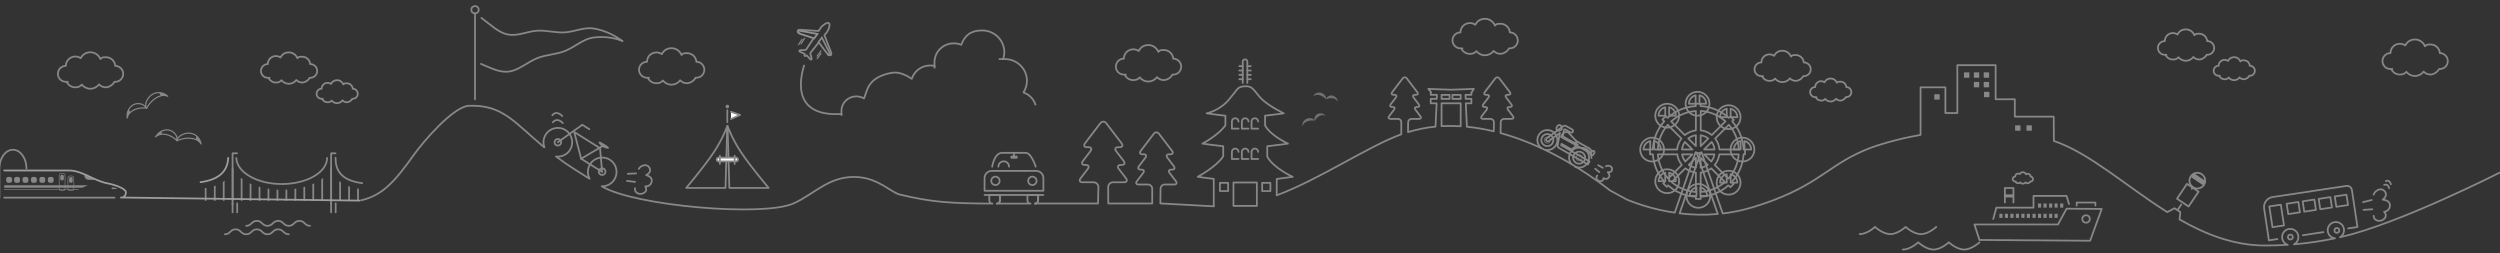 <?xml version="1.0" encoding="UTF-8"?>
<svg xmlns="http://www.w3.org/2000/svg" width="4228.8" height="428.1" version="1.1" xmlns:xlink="http://www.w3.org/1999/xlink" viewBox="0 0 4228.8 428.1">
  <rect x="0" y="0" width="4228.8" height="428.1" fill="#333333" stroke="none"/>
  <!-- Generator: Adobe Illustrator 29.5.1, SVG Export Plug-In . SVG Version: 2.1.0 Build 141)  -->
  <defs>
    <style>
      .st0, .st1 {
        fill: #fff;
      }

      .st0, .st1, .st2, .st3, .st4, .st5, .st6 {
        stroke: #888;
      }

      .st0, .st1, .st7, .st3, .st8, .st9, .st10, .st6 {
        stroke-width: 3px;
      }

      .st0, .st1, .st3, .st4, .st9, .st5, .st10, .st6 {
        stroke-linejoin: round;
      }

      .st0, .st3, .st4, .st9, .st5, .st10 {
        stroke-linecap: round;
      }

      .st2, .st11, .st7, .st3, .st4, .st8, .st9, .st5, .st10, .st6 {
        fill: none;
      }

      .st2, .st7, .st8 {
        stroke-miterlimit: 10;
      }

      .st7 {
        stroke: #939393;
      }

      .st8 {
        stroke: #878787;
      }

      .st9 {
        stroke: #898989;
      }

      .st5 {
        stroke-width: 2px;
      }

      .st10 {
        stroke: #9e9e9f;
      }

      .st12 {
        fill: #888;
      }

      .st13 {
        clip-path: url(#clippath);
      }

      .st14 {
        fill: #717071;
      }
    </style>
    <clipPath id="clippath">
      <path class="st11" d="M560.3,276.8c0,24.4-37.4,44.2-83.6,44.2s-82.2-20-83.5-43.9c-1.1,19.9-11.8,36.2-46.8,41.1v21.3h263.9c0,.1,0-19.7,0-19.7-36.5-4.7-50-22.3-50-43.1Z"/>
    </clipPath>
  </defs>
  <g id="line">
    <path class="st12" d="M148.3,313.4l-9.3,4.2H7.6c-.3,0-.5-.2-.5-.5v-3.2c0-.3.2-.5.5-.5h140.7Z"/>
    <path class="st12" d="M134.2,319.8l-2.3,1.1H7c-.3,0-.5-.2-.5-.5h0c0-.3.2-.5.5-.5h127.1Z"/>
    <path class="st3" d="M3218.8,422.1c13,0,25.9-12.2,25.9-12.2,0,0,13,12.2,25.9,12.2s25.9-12.2,25.9-12.2c0,0,13,12.2,25.9,12.2s25.9-12.2,25.9-12.2"/>
    <path class="st3" d="M3145.7,396c13,0,25.9-12.2,25.9-12.2,0,0,13,12.2,25.9,12.2s25.9-12.2,25.9-12.2c0,0,13,12.2,25.9,12.2s25.9-12.2,25.9-12.2"/>
    <line class="st3" x1="401.2" y1="344" x2="401.2" y2="359.2"/>
    <polyline class="st3" points="393.4 345.9 393.4 259.3 400.9 259.3"/>
    <line class="st3" x1="393.4" y1="359.2" x2="393.4" y2="344"/>
    <line class="st3" x1="567.8" y1="344" x2="567.8" y2="359.2"/>
    <polyline class="st3" points="560.1 344 560.1 259.3 567.6 259.3"/>
    <line class="st3" x1="560.1" y1="359.2" x2="560.1" y2="344"/>
    <g class="st13">
      <line class="st3" x1="363.3" y1="278.3" x2="363.3" y2="341.9"/>
      <line class="st3" x1="347.8" y1="278.3" x2="347.8" y2="341.9"/>
      <line class="st3" x1="378.4" y1="278.3" x2="378.4" y2="341.9"/>
      <line class="st3" x1="393.6" y1="278.3" x2="393.6" y2="341.9"/>
      <line class="st3" x1="408.7" y1="278.3" x2="408.7" y2="341.9"/>
      <line class="st3" x1="423.8" y1="278.3" x2="423.8" y2="341.9"/>
      <line class="st3" x1="454.1" y1="278.3" x2="454.1" y2="341.9"/>
      <line class="st3" x1="439" y1="278.3" x2="439" y2="341.9"/>
      <line class="st3" x1="469.3" y1="278.3" x2="469.3" y2="341.9"/>
      <line class="st3" x1="484.4" y1="278.3" x2="484.4" y2="341.9"/>
      <line class="st3" x1="499.6" y1="278.3" x2="499.6" y2="341.9"/>
      <line class="st3" x1="529.9" y1="278.3" x2="529.9" y2="341.9"/>
      <line class="st3" x1="514.7" y1="278.3" x2="514.7" y2="341.9"/>
      <line class="st3" x1="545" y1="278.3" x2="545" y2="341.9"/>
      <line class="st3" x1="560.2" y1="278.3" x2="560.2" y2="341.9"/>
      <line class="st3" x1="575.3" y1="278.3" x2="575.3" y2="341.9"/>
      <line class="st3" x1="590.5" y1="278.3" x2="590.5" y2="341.9"/>
      <line class="st3" x1="605.6" y1="278.3" x2="605.6" y2="341.9"/>
    </g>
    <path class="st10" d="M346.9,308.2"/>
    <path class="st3" d="M553.3,267.1c0,24.4-34.4,44.2-76.8,44.2s-75.6-20-76.8-43.9"/>
    <path class="st10" d="M386,267.1c-1.1,19.9-11.8,36.2-46.8,41.1"/>
    <path class="st10" d="M606.8,312.8"/>
    <path class="st3" d="M612.6,309.8c-36.5-4.7-45-22.2-45-42.9"/>
    <path class="st12" d="M142.7,297.1v-.3c0-.8.1-1.6.4-2.4,6.8,3,13.5,6.7,20.6,9.8h-13.8c-3.9,0-7.2-3.2-7.2-7.2Z"/>
    <path class="st6" d="M920.8,249.4c-51.1-42.4-70.3-73-128.8-70.4-27.5,3.4-76.8,61.6-91.6,82.4-34.5,48.5-54.5,69.5-91,77.8"/>
    <g>
      <line class="st3" x1="1062" y1="294" x2="1076" y2="293.3"/>
      <line class="st3" x1="1060.5" y1="306" x2="1074.2" y2="307.7"/>
      <path class="st3" d="M1080.6,285.7c2.4-5.2,12.8-9.8,17.5-2.6,5.5,8.5-5.1,13-5.1,13,0,0,10.4,2.7,9.5,10-1.3,10.3-11,9.1-11,9.1,0,0,5.9,8.6-5.1,12.3-5.6,1.9-13.5-1.5-12.2-9.2"/>
    </g>
    <path class="st3" d="M935.2,206.9c7.7-9.4,16.8,1.3,16.8,1.3"/>
    <path class="st3" d="M934.2,195c7.7-9.4,16.8,1.3,16.8,1.3"/>
    <g>
      <path class="st3" d="M948.3,243.7c-1.6,2.6-5.1,3.4-7.7,1.7-2.6-1.6-3.4-5.1-1.7-7.7,1.6-2.6,5.1-3.4,7.7-1.7,2.6,1.6,3.4,5.1,1.7,7.7Z"/>
      <circle class="st3" cx="1018.5" cy="290.8" r="5.6" transform="translate(-39.3 236.1) rotate(-13)"/>
      <polyline class="st3" points="943.6 240.5 985 211.1 996.9 218.6"/>
      <polygon class="st3" points="971.3 223.3 1015 250.7 1018.5 290.8 983 268.5 971.3 223.3"/>
      <line class="st3" x1="983" y1="268.5" x2="1020.8" y2="246.1"/>
      <path class="st12" d="M1029.1,248.4c1.7,1.3.9,3.6-1.2,3.2-2.6-.4-5.7-1.3-8.5-3.1-2.9-1.8-5-4.2-6.5-6.3-1.2-1.7.5-3.5,2.4-2.5,2,1.1,4.5,2.4,7.1,4s4.9,3.3,6.7,4.7Z"/>
    </g>
    <line class="st3" x1="193.8" y1="334.3" x2="7.1" y2="334.3"/>
    <rect class="st4" x="100.1" y="293.2" width="9.9" height="29.4" rx="3.4" ry="3.4" transform="translate(210.1 615.8) rotate(180)"/>
    <rect class="st12" x="102.1" y="295.6" width="6" height="9.6" rx="2.6" ry="2.6" transform="translate(210.1 600.8) rotate(180)"/>
    <rect class="st12" x="116.8" y="299.6" width="6" height="9.6" rx="2.6" ry="2.6" transform="translate(239.7 608.8) rotate(180)"/>
    <rect class="st4" x="114.9" y="297.6" width="9.9" height="24.9" rx="3.4" ry="3.4" transform="translate(239.7 620.2) rotate(180)"/>
    <rect class="st12" x="80.9" y="299.3" width="9.9" height="9.9" rx="3.4" ry="3.4" transform="translate(171.7 608.5) rotate(-180)"/>
    <rect class="st12" x="66.7" y="299.3" width="9.9" height="9.9" rx="3.4" ry="3.4" transform="translate(143.2 608.5) rotate(-180)"/>
    <rect class="st12" x="52.4" y="299.3" width="9.9" height="9.9" rx="3.4" ry="3.4" transform="translate(114.7 608.5) rotate(-180)"/>
    <rect class="st12" x="38.2" y="299.3" width="9.9" height="9.9" rx="3.4" ry="3.4" transform="translate(86.2 608.5) rotate(-180)"/>
    <rect class="st12" x="23.9" y="299.3" width="9.9" height="9.9" rx="3.4" ry="3.4" transform="translate(57.7 608.5) rotate(180)"/>
    <rect class="st12" x="10.5" y="299.3" width="9.9" height="9.9" rx="3.4" ry="3.4" transform="translate(30.9 608.5) rotate(-180)"/>
    <path class="st12" d="M198.9,319.8s-4.5-2.8-7.4-2.8-2.9,2-2.9,2.8h10.3Z"/>
    <path class="st3" d="M44.8,285.1c0-17.5-10.3-31.8-22.9-31.8s-22.9,14.2-22.9,31.8v49.2"/>
    <path class="st3" d="M1677.5,289.1h75.3c6.7,0,12.1,5.4,12.1,12.1v21.5h-99.5v-21.5c0-6.7,5.4-12.1,12.1-12.1Z"/>
    <path class="st3" d="M1678.3,281.9s3.4-23.4,17-23.4h39.6c9.8,0,17,23.4,17,23.4"/>
    <path class="st3" d="M1690.9,305.9c0,3.9-3.2,7.1-7.1,7.1s-7.1-3.2-7.1-7.1,3.2-7.1,7.1-7.1,7.1,3.2,7.1,7.1Z"/>
    <path class="st3" d="M1753.4,305.9c0,3.9-3.2,7.1-7.1,7.1s-7.1-3.2-7.1-7.1,3.2-7.1,7.1-7.1,7.1,3.2,7.1,7.1Z"/>
    <path class="st3" d="M1688.8,281.9c0-5,4-9,9-9s9,4,9,9"/>
    <line class="st3" x1="1715.1" y1="259.3" x2="1715.1" y2="263.3"/>
    <path class="st3" d="M1707.5,261.3"/>
    <line class="st3" x1="1665.4" y1="329.8" x2="1764.9" y2="329.8"/>
    <path class="st3" d="M2052.9,349c-30-1.6-60.1-3.2-90.1-4.9h0l.3-24.9c0-3.9,3.2-7.1,7.1-7.1h16c3.9,0,5.2-2.5,2.8-5.7l-10.6-13.8c-2.4-3.1-1.1-5.7,2.8-5.7h1.6c3.9,0,5.2-2.5,2.8-5.7l-11-14.5c-2.4-3.1-1.1-5.7,2.8-5.7h2.4c3.9,0,5.2-2.5,2.8-5.7l-22.2-29.1c-2.4-3.1-6.3-3.1-8.7,0l-22.2,29.1c-2.4,3.1-1.1,5.7,2.8,5.7h2.4c3.9,0,5.2,2.5,2.8,5.7l-11,14.5c-2.4,3.1-1.1,5.7,2.8,5.7h1.6c3.9,0,5.2,2.5,2.8,5.7l-10.6,13.8c-2.4,3.1-1.1,5.7,2.8,5.7h16c3.9,0,7.1,3.2,7.1,7.1v25c-23.6,0-48.4,0-74.3,0l-.2-27.6c0-4.6,3.7-8.3,8.3-8.3h18.6c4.6,0,6-3,3.3-6.6l-12.3-16.1c-2.8-3.6-1.3-6.6,3.3-6.6h1.8c4.6,0,6-3,3.3-6.6l-12.9-16.8c-2.8-3.6-1.3-6.6,3.3-6.6h2.7c4.6,0,6-3,3.3-6.6l-25.9-33.9c-2.8-3.6-7.3-3.6-10.1,0l-25.9,33.9c-2.8,3.6-1.3,6.6,3.3,6.6h2.7c4.6,0,6,3,3.3,6.6l-12.9,16.8c-2.8,3.6-1.3,6.6,3.3,6.6h1.8c4.6,0,6,3,3.3,6.6l-12.3,16.1c-2.8,3.6-1.3,6.6,3.3,6.6h18.6c4.6,0,8.3,3.7,8.3,8.3l-.6,27.6h-105.8"/>
    <rect class="st12" x="1709.4" y="263.3" width="11.8" height="5.1" rx="1.2" ry="1.2"/>
    <path class="st3" d="M1691.3,339.1c0,2.9-2.4,5.3-5.3,5.3"/>
    <line class="st3" x1="1691.3" y1="329.8" x2="1691.3" y2="339.1"/>
    <path class="st3" d="M1751.1,344.4h-.3c2.9,0,5.3-2.4,5.3-5.3v-9.3h-18.2v9.3c0,2.9,2.4,5.3,5.3,5.3h0c-21.3,0-40,0-56.6,0h-.3c2.9,0,5.3-2.4,5.3-5.3v-9.3h-18.2v9.3c0,2.9,2.4,5.3,5.3,5.3-71.7-.3-103.1-2.5-156.7-15.3-13.7-3.2-35.7-27-70.4-29.5-47.9-3.5-73,28-108.8,44.3-51.6,23.5-269,4.2-324.2-28.3l-.8-.5c8.3.3,16.6-3.8,21.4-11.4,7.1-11.4,3.7-26.4-7.6-33.5-11.4-7.1-26.4-3.7-33.5,7.6-4.8,7.7-4.8,17.1-.8,24.5h-.2c-7.9-4.8-16-9.9-24.2-15.2-12-7.6-22.7-15.1-32.4-22.4h0c9.1,1.2,18.5-2.9,23.7-11.2,7.1-11.4,3.7-26.4-7.6-33.5-11.4-7.1-26.4-3.7-33.5,7.6-4.2,6.7-4.8,14.7-2.2,21.5"/>
    <path class="st3" d="M1755.9,339.1c0,2.9-2.4,5.3-5.3,5.3"/>
    <line class="st3" x1="1755.9" y1="329.8" x2="1755.9" y2="339.1"/>
    <path class="st3" d="M2451.9,167.3h-13.5v-6.8h13.5v6.8ZM2470.8,167.3h-14v-6.8h14v6.8Z"/>
    <g>
      <path class="st3" d="M3852.2,404.4l-14.3,2.2-8.1-53.8c-1.4-9.3,5-18.1,14.4-19.5l124.7-18.8c4.5-.7,8.7,2.4,9.4,6.9l9.4,62.6-15.7,2.4"/>
      <g>
        <line class="st3" x1="3997.1" y1="341.9" x2="4011.8" y2="338.3"/>
        <line class="st3" x1="3998" y1="355" x2="4012.9" y2="354"/>
        <path class="st3" d="M4015.1,329.3c1.4-6,11.5-13,18-6.4,7.6,7.8-2.7,14.8-2.7,14.8,0,0,11.6.7,12.1,8.6.8,11.2-9.7,11.9-9.7,11.9,0,0,8,7.8-2.8,14-5.5,3.1-14.6,1.2-14.9-7.1"/>
        <path class="st3" d="M4032.8,312.8c6.7-2.8,8.5,5.4,8.5,5.4"/>
        <path class="st3" d="M4035.7,306.2c6.7-2.8,8.5,5.4,8.5,5.4"/>
      </g>
      <g>
        <g>
          <rect class="st12" x="3322.1" y="122.4" width="9.1" height="9.1"/>
          <rect class="st12" x="3338.8" y="122.4" width="9.1" height="9.1"/>
          <rect class="st12" x="3355.5" y="122.4" width="9.1" height="9.1"/>
          <rect class="st12" x="3338.8" y="138.6" width="9.1" height="9.1"/>
          <rect class="st12" x="3355.5" y="138.6" width="9.1" height="9.1"/>
          <rect class="st12" x="3356" y="155.3" width="9.1" height="9.1"/>
        </g>
        <rect class="st12" x="3271.9" y="159.4" width="9.1" height="9.1"/>
        <rect class="st12" x="3408.6" y="212" width="9.1" height="9.1"/>
        <rect class="st12" x="3427.8" y="212" width="9.1" height="9.1"/>
        <g>
          <g>
            <rect class="st12" x="3704.3" y="301.4" width="25" height="8.4" transform="translate(804.2 -2023.5) rotate(33.9)"/>
            <path class="st3" d="M3727.8,313c-4.1,6.1-12.3,7.7-18.4,3.6-6.1-4.1-7.7-12.3-3.6-18.4s12.3-7.7,18.4-3.6,7.7,12.3,3.6,18.4Z"/>
            <rect class="st3" x="3686.9" y="317.4" width="23.6" height="30.3" transform="translate(816.2 -2008.8) rotate(33.9)"/>
            <path class="st3" d="M2052.9,350.8"/>
            <line class="st3" x1="3709.4" y1="316.6" x2="3707.5" y2="319.5"/>
            <line class="st3" x1="3689.5" y1="346.2" x2="3684" y2="354.4"/>
          </g>
          <g>
            <path class="st3" d="M2470.8,213.6c-10.1-.6-20.3-.7-30.5-.3-.6,0-1.2,0-1.9,0v-38.6h32.4v38.7Z"/>
            <path class="st3" d="M2538.1,226.8"/>
          </g>
          <path class="st3" d="M2159.6,329.6v-26.9c15.3-1.9,27.1-3.6,27.1-3.6,0,0-32.8-14.8-43.1-34.1v-17.6c18.6-2,35.1-4.5,35.1-4.5,0,0-29.5-13.3-38.8-30.7v-16.5c16.7-1.8,31.6-4,31.6-4,0,0-27.2-13-39.8-26.6-12.2-14.1-13.3-19.9-26.2-19.1-13,.8-11.4,4.6-24.1,19.1-15.4,21.4-40.2,26.6-40.2,26.6,0,0,14.9,2.2,31.6,4.1v16c-10.8,16.3-38.8,31.1-38.8,31.1,0,0,16.5,2.5,35.1,4.5v17c-11.9,18.2-43.1,34.6-43.1,34.6,0,0,11.8,1.8,27.1,3.6v46.3"/>
          <g>
            <path class="st3" d="M2102.1,140.3v-36c0-2.1,1.8-3.9,3.9-3.9h0c2.1,0,3.9,1.8,3.9,3.9v36"/>
            <line class="st3" x1="2109.9" y1="111.9" x2="2115.7" y2="111.9"/>
            <line class="st3" x1="2109.9" y1="119.3" x2="2115.7" y2="119.3"/>
            <line class="st3" x1="2109.9" y1="126.6" x2="2115.7" y2="126.6"/>
            <line class="st3" x1="2109.9" y1="134" x2="2115.7" y2="134"/>
            <line class="st3" x1="2096.3" y1="111.9" x2="2102.1" y2="111.9"/>
            <line class="st3" x1="2096.3" y1="119.3" x2="2102.1" y2="119.3"/>
            <line class="st3" x1="2096.3" y1="126.6" x2="2102.1" y2="126.6"/>
            <line class="st3" x1="2096.3" y1="134" x2="2102.1" y2="134"/>
          </g>
          <path class="st3" d="M2095,217.6h-11.2v-12c0-3.1,2.5-5.6,5.6-5.6h0c3.1,0,5.6,2.5,5.6,5.6"/>
          <path class="st3" d="M2111.8,217.6h-11.2v-12c0-3.1,2.5-5.6,5.6-5.6h0c3.1,0,5.6,2.5,5.6,5.6"/>
          <path class="st3" d="M2128.2,217.6h-11.2v-12c0-3.1,2.5-5.6,5.6-5.6h0c3.1,0,5.6,2.5,5.6,5.6"/>
          <path class="st3" d="M2095,268.9h-11.2v-12c0-3.1,2.5-5.6,5.6-5.6h0c3.1,0,5.6,2.5,5.6,5.6"/>
          <path class="st3" d="M2111.8,268.9h-11.2v-12c0-3.1,2.5-5.6,5.6-5.6h0c3.1,0,5.6,2.5,5.6,5.6"/>
          <path class="st3" d="M2128.2,268.9h-11.2v-12c0-3.1,2.5-5.6,5.6-5.6h0c3.1,0,5.6,2.5,5.6,5.6"/>
          <rect class="st3" x="2086.4" y="308.7" width="39.6" height="39.6"/>
          <g>
            <rect class="st3" x="2063.5" y="309.3" width="13.9" height="13.9"/>
            <rect class="st3" x="2135" y="309.3" width="13.9" height="13.9"/>
          </g>
        </g>
      </g>
      <path class="st3" d="M3878.3,400.4c.3,2.3-1.2,4.4-3.5,4.7s-4.4-1.2-4.7-3.5c-.3-2.3,1.2-4.4,3.5-4.7s4.4,1.2,4.7,3.5Z"/>
      <circle class="st3" cx="3951.2" cy="389.4" r="4.1" transform="translate(3391.5 4320.2) rotate(-87.5)"/>
      <line class="st3" x1="3895.3" y1="397.9" x2="3930.2" y2="392.6"/>
      <rect class="st3" x="3841.2" y="348.5" width="19.7" height="35.5" transform="translate(-11.5 579) rotate(-8.6)"/>
      <rect class="st3" x="3869.2" y="344.1" width="20" height="17.7" transform="translate(-9.2 583) rotate(-8.6)"/>
      <rect class="st3" x="3896.3" y="340" width="20" height="17.7" transform="translate(-8.3 587) rotate(-8.6)"/>
      <rect class="st3" x="3923.4" y="335.9" width="20" height="17.7" transform="translate(-7.4 591) rotate(-8.6)"/>
      <rect class="st3" x="3950.6" y="331.8" width="20" height="17.7" transform="translate(-6.5 595) rotate(-8.6)"/>
    </g>
    <g>
      <path class="st3" d="M2159.6,330.3c69-25.1,157-84,210.7-103.1v-20.4c.1-3.1-2.4-5.7-5.6-5.7h-12.8c-3.1,0-4.1-2-2.2-4.5l8.4-11.1c1.9-2.5.9-4.5-2.2-4.5h-1.3c-3.1,0-4.1-2-2.2-4.5l8.8-11.6c1.9-2.5.9-4.5-2.2-4.5h-1.9c-3.1,0-4.1-2-2.2-4.5l17.8-23.3c1.9-2.5,5-2.5,6.9,0l17.8,23.3c1.9,2.5.9,4.5-2.2,4.5h-1.9c-3.1,0-4.1,2-2.2,4.5l8.8,11.6c1.9,2.5.9,4.5-2.2,4.5h-1.3c-3.1,0-4.1,2-2.2,4.5l8.4,11.1c1.9,2.5.9,4.5-2.2,4.5h-12.8c-3.1,0-5.7,2.6-5.7,5.7l-.2,16.7c14.5-4.4,29.8-7.7,46.5-9.3l1.9-39.4h-10v-7.6h10.2l.3-6.8h-10.5v-4.5h.7l-4.8-5.6s30.5,1.4,38.5,1.4,38.5-1.4,38.5-1.4l-3.4,5.6h-.7v4.5h-10l.3,6.8h9.7v7.6h-9.5l1.9,39.6c15.3,1.5,30.5,4.1,45.4,7.7l.3-15.3c0-3.1-2.6-5.7-5.7-5.7h-12.8c-3.1,0-4.1-2-2.2-4.5l8.4-11.1c1.9-2.5.9-4.5-2.2-4.5h-1.3c-3.1,0-4.1-2-2.2-4.5l8.8-11.6c1.9-2.5.9-4.5-2.2-4.5h-1.9c-3.1,0-4.1-2-2.2-4.5l17.8-23.3c1.9-2.5,5-2.5,6.9,0l17.8,23.3c1.9,2.5.9,4.5-2.2,4.5h-1.9c-3.1,0-4.1,2-2.2,4.5l8.8,11.6c1.9,2.5.9,4.5-2.2,4.5h-1.3c-3.1,0-4.1,2-2.2,4.5l8.4,11.1c1.9,2.5.9,4.5-2.2,4.5h-12.8c-3.1,0-5.7,2.6-5.7,5.7l-.2,18.3c70.9,19.4,136.5,59.3,185.5,97.2l28.1,15.3c20.7,8.5,48.6,17.4,81,22.1l35.3-102.2,7.7,2.7-34.8,100.7c20.1,2.4,41.8,3.1,64.6,1.1l-35.2-101.8,7.7-2.7,35.8,103.6c16.4-1.9,33.3-5.3,50.5-10.5,100.9-30.6,121.1-63.6,176-90.3,26-12.6,47-18,66.4-23.2,0,0,16.2-4.4,41.8-8.9v-80.5h42v43.5h20.2v-81h64.8v57.7h32.4v29.4h65.8l.3,41.1c60.6,20.5,122.4,76.7,191.9,120.4l12.1-6.6,9.9,6.5-1.3,12.5c44.3,25.3,91.9,44,144.3,44.1,13.1,0,26-.4,38.7-1.2h0c-4.8-1.6-8.6-5.7-9.4-11.1-1.1-7.5,4.1-14.6,11.6-15.7,7.5-1.1,14.6,4.1,15.7,11.6.9,6.1-2.2,11.8-7.4,14.4h0c23.8-2,46.9-5.5,69.4-10.2h0c-6.1-.7-11.2-5.3-12.2-11.7-1.1-7.5,4.1-14.6,11.6-15.7,7.5-1.1,14.6,4.1,15.7,11.6.9,5.7-1.9,11.2-6.6,14h0c98.1-21.9,270.5-109.5,270.5-109.5"/>
      <path class="st3" d="M2951.6,252.9h-2.3c-.4-9.2-2.4-18.1-6-26.6-3.3-7.7-7.7-14.8-13.3-21l2.7-2.5-5.8-5.8-2.7,2.4c-6.4-5.9-13.8-10.6-21.8-14-8.2-3.5-16.9-5.5-25.8-5.9v-4.1h-8.2v4.1c-8.9.5-17.6,2.5-25.8,5.9-8.1,3.4-15.4,8.1-21.8,14l-3-3-5.8,5.8,3.1,3c-5.6,6.3-10,13.3-13.3,21-3.6,8.5-5.6,17.4-6,26.6h-4.8v8.2h4.9c.5,8.6,2.5,17,5.9,25,3.4,8.1,8.1,15.4,14,21.8l-2.3,2.4,5.8,5.8,2.4-2.4c6.3,5.6,13.3,10,21,13.3,8.2,3.5,16.9,5.5,25.8,5.9v3.7h8.2v-3.7c8.9-.5,17.6-2.5,25.8-5.9,7.7-3.3,14.8-7.7,21-13.3l3.5,3,5.8-5.8-3.4-3c5.9-6.4,10.6-13.8,14-21.8,3.4-8,5.3-16.4,5.9-25h2.4v-8.2ZM2941.2,252.9h-32.7c-.6-7-3.3-13.4-7.3-18.6l23.2-23.2c9.9,11.3,16.1,25.8,16.9,41.8ZM2876.7,228.8c4.8.7,9.2,2.7,12.9,5.5l-12.9,12.9v-18.4ZM2868.6,247.1l-12.9-12.9c3.7-2.8,8.1-4.8,12.9-5.5v18.4ZM2862.8,252.9h-17.7c.6-4.7,2.3-9.1,4.9-12.8l12.8,12.8ZM2862.8,261.1l-12.1,12.1c-2.7-3.5-4.6-7.6-5.4-12.1h17.5ZM2868.6,266.9v16.8c-4.4-.7-8.5-2.4-12-4.8l12-12ZM2876.7,266.9l12,12c-3.5,2.5-7.6,4.2-12,4.8v-16.8ZM2882.5,261.1h17.5c-.8,4.5-2.7,8.6-5.4,12.1l-12.1-12.1ZM2882.5,252.9l12.8-12.8c2.6,3.7,4.4,8,4.9,12.8h-17.7ZM2918.6,205.3l-23.1,23.1c-5.2-4.3-11.6-7.1-18.7-7.9v-32.8c16,.9,30.6,7.4,41.8,17.5ZM2868.6,187.8v32.8c-7,.8-13.5,3.6-18.7,7.9l-23.1-23.1c11.2-10.1,25.8-16.6,41.8-17.5ZM2821,211.1l23.2,23.2c-4,5.2-6.7,11.6-7.3,18.6h-32.7c.8-15.9,7-30.5,16.9-41.8ZM2804.3,261.1h32.8c.9,6.7,3.7,12.9,7.8,17.9l-23.1,23.1c-10-11-16.4-25.3-17.5-41.1ZM2827.6,307.9l23.2-23.2c5.1,3.9,11.2,6.5,17.8,7.2v32.8c-15.6-.9-29.9-7.1-41-16.8ZM2876.7,324.7v-32.8c6.7-.8,12.8-3.3,17.8-7.2l23.2,23.2c-11.1,9.7-25.4,15.9-41,16.8ZM2923.6,302.1l-23.1-23.1c4.1-5,6.9-11.2,7.8-17.9h32.8c-1.1,15.7-7.5,30-17.5,41.1Z"/>
      <path class="st3" d="M2871.4,155.3c-11.1,0-20.2,9-20.2,20.2s9,20.2,20.2,20.2,20.2-9,20.2-20.2-9-20.2-20.2-20.2ZM2868.2,175.5h-11.3c0-7,4.8-12.8,11.3-14.3v14.3ZM2874.7,175.5v-14.3c6.5,1.5,11.3,7.3,11.3,14.3h-11.3Z"/>
      <path class="st3" d="M2872.8,311.1c-11.1,0-20.2,9-20.2,20.2s9,20.2,20.2,20.2,20.2-9,20.2-20.2-9-20.2-20.2-20.2ZM2869.6,331.3h-11.3c0-7,4.8-12.8,11.3-14.3v14.3ZM2876.2,331.3v-14.3c6.5,1.5,11.3,7.3,11.3,14.3h-11.3Z"/>
      <path class="st3" d="M2794.6,232.8c-11.1,0-20.2,9-20.2,20.2s9,20.2,20.2,20.2,20.2-9,20.2-20.2-9-20.2-20.2-20.2ZM2791.4,252.9h-11.3c0-7,4.8-12.8,11.3-14.3v14.3ZM2798,252.9v-14.3c6.5,1.5,11.3,7.3,11.3,14.3h-11.3Z"/>
      <path class="st3" d="M2947.4,232.8c-11.1,0-20.2,9-20.2,20.2s9,20.2,20.2,20.2,20.2-9,20.2-20.2-9-20.2-20.2-20.2ZM2944.2,252.9h-11.3c0-7,4.8-12.8,11.3-14.3v14.3ZM2950.8,252.9v-14.3c6.5,1.5,11.3,7.3,11.3,14.3h-11.3Z"/>
      <path class="st3" d="M2924,178c-11.1,0-20.2,9-20.2,20.2s9,20.2,20.2,20.2,20.2-9,20.2-20.2-9-20.2-20.2-20.2ZM2920.8,198.2h-11.3c0-7,4.8-12.8,11.3-14.3v14.3ZM2927.4,198.2v-14.3c6.5,1.5,11.3,7.3,11.3,14.3h-11.3Z"/>
      <path class="st3" d="M2820.1,175.5c-11.1,0-20.2,9-20.2,20.2s9,20.2,20.2,20.2,20.2-9,20.2-20.2-9-20.2-20.2-20.2ZM2816.8,195.7h-11.3c0-7,4.8-12.8,11.3-14.3v14.3ZM2823.4,195.7v-14.3c6.5,1.5,11.3,7.3,11.3,14.3h-11.3Z"/>
      <path class="st3" d="M2924,288.8c-11.1,0-20.2,9-20.2,20.2s9,20.2,20.2,20.2,20.2-9,20.2-20.2-9-20.2-20.2-20.2ZM2920.8,309h-11.3c0-7,4.8-12.8,11.3-14.3v14.3ZM2927.4,309v-14.3c6.5,1.5,11.3,7.3,11.3,14.3h-11.3Z"/>
      <path class="st3" d="M2820.1,286.3c-11.1,0-20.2,9-20.2,20.2s9,20.2,20.2,20.2,20.2-9,20.2-20.2-9-20.2-20.2-20.2ZM2816.8,306.5h-11.3c0-7,4.8-12.8,11.3-14.3v14.3ZM2823.4,306.5v-14.3c6.5,1.5,11.3,7.3,11.3,14.3h-11.3Z"/>
    </g>
    <g>
      <path class="st6" d="M1230.3,212.9s-6.8,20.3-22.8,44.5c-16,24.2-46.8,60.5-46.8,60.5h66.5l3-105Z"/>
      <path class="st6" d="M1230.6,212.9s6.8,20.3,22.8,44.5c16,24.2,46.8,60.5,46.8,60.5h-66.5l-3-105Z"/>
      <path class="st1" d="M1245.2,273h-29.7c-1.8,0-3.2-1.4-3.2-3.2h0c0-1.8,1.4-3.2,3.2-3.2h29.7c1.8,0,3.2,1.4,3.2,3.2h0c0,1.8-1.4,3.2-3.2,3.2Z"/>
      <line class="st0" x1="1217.7" y1="263.3" x2="1217.7" y2="277.3"/>
      <line class="st0" x1="1242.7" y1="263.3" x2="1242.7" y2="277.3"/>
      <path class="st0" d="M1230.3,206.7c-.2-.7,0-20.3,0-20.3"/>
      <circle class="st12" cx="1230.3" cy="180.2" r="3"/>
      <polyline class="st0" points="1236.4 189.1 1251.9 194.4 1236.4 201.3"/>
    </g>
    <path class="st10" d="M7.1,288.4h109.8c22.2,0,41.5,17.2,64.4,21.6,13.5,2.6,31.6,9.1,31.6,15.2v.9c0,4.5-3.7,8.2-8.2,8.2v-.2l401.2,5.2h2"/>
    <g>
      <g>
        <path class="st5" d="M264.9,229c7-9.5,19.4-12.2,27.7-6,4.7,3.4,7,7.5,6.9,13.4,2.5-5.7,7.5-8.8,13.9-10.5,11.4-3.1,23.1,3.6,26.1,15,.2.9.4,1.8.5,2.7-4-8.6-18.2-12.3-33-8.3-2.7.7-5.2,1.7-7.6,2.8,0,0-.1-.3-.1-.2-1.6-1.7-3.2-2.9-5.2-4.4-10.8-8-24.1-8.7-30.8-2,.5-.8,1-1.6,1.5-2.3Z"/>
        <g>
          <path class="st12" d="M332.4,229.9c3.4,2.7,5.9,6.5,7.2,11,.2.9.4,1.8.5,2.7-1.6-3.4-4.7-6-8.8-7.7l1.1-6Z"/>
          <path class="st5" d="M299.9,237.8c-.1,0-.2.1-.4.2,0,0-.1-.3-.1-.2,0,0,0,0,0,0h.5Z"/>
          <path class="st12" d="M264.9,229c2.5-3.5,5.8-6,9.3-7.5l-1,5.5c-3.9.4-7.3,1.9-9.9,4.4.5-.8,1-1.6,1.5-2.3Z"/>
        </g>
      </g>
      <g>
        <path class="st5" d="M214.9,196.7c-.1-11.8,8.1-21.4,18.4-21.5,5.8,0,10.1,1.8,13.6,6.5-1.4-6,.7-11.5,4.8-16.8,7.2-9.3,20.6-11,29.9-3.8.7.6,1.4,1.2,2.1,1.8-8.4-4.4-21.9,1.1-31.3,13.3-1.7,2.2-3.1,4.5-4.4,6.8,0,0-.3-.2-.2-.1-2.3-.4-4.3-.4-6.8-.3-13.5.2-24.5,7.6-25.8,17-.1-.9-.2-1.8-.2-2.8Z"/>
        <g>
          <path class="st12" d="M269.3,156.7c4.3.1,8.6,1.6,12.3,4.4.7.6,1.4,1.2,2.1,1.8-3.3-1.7-7.4-1.9-11.7-.8l-2.7-5.5Z"/>
          <path class="st5" d="M248.2,182.6c0,.1-.1.2-.2.4,0,0-.3-.2-.2-.1,0,0,0,0,0,0l.5-.2Z"/>
          <path class="st12" d="M214.9,196.7c0-4.3,1-8.3,2.9-11.7l2.5,5c-2.8,2.7-4.7,5.9-5.2,9.5-.1-.9-.2-1.8-.2-2.8Z"/>
        </g>
      </g>
    </g>
    <path class="st3" d="M380.5,396.3c9,0,9-8.4,18-8.4s9,8.4,18,8.4,9-8.4,18-8.4,9,8.4,18,8.4,9-8.4,18-8.4,9,8.4,18,8.4"/>
    <path class="st3" d="M416.5,382c9,0,9-8.4,18-8.4s9,8.4,18,8.4,9-8.4,18-8.4,9,8.4,18,8.4,9-8.4,18-8.4,9,8.4,18,8.4"/>
  </g>
  <g id="fukidashi">
    <path class="st3" d="M3434.9,298.5s0,0,0,0c-.2-2.6-2.3-4.6-5-4.6s-2.1.4-2.9,1c-.8-2.1-2.9-3.6-5.3-3.6s-4.2,1.3-5.1,3.2c-.8-.6-1.8-.9-2.9-.9-2.7,0-5,2.2-5,5h0c-2.3,0-4.2,1.9-4.2,4.2s1.9,4.2,4.2,4.2.3,0,.4,0c.8,1.7,2.5,2.9,4.5,2.9s2.6-.5,3.5-1.4c1,1.3,2.7,2.2,4.5,2.2s3.6-.9,4.6-2.3c.9,1,2.2,1.6,3.6,1.6s3.7-1.2,4.5-2.9c.1,0,.3,0,.4,0,2.3,0,4.2-1.9,4.2-4.2s-1.9-4.2-4.2-4.2Z"/>
    <path class="st3" d="M1984.6,99.2s0,0,0,0c-.7-8.2-7.5-14.6-15.8-14.6s-6.7,1.1-9.4,3.1c-2.7-6.7-9.3-11.5-17-11.5s-13.3,4.1-16.3,10.1c-2.6-1.9-5.8-2.9-9.2-2.9-8.8,0-15.9,7.1-15.9,15.8h0c-7.5,0-13.5,6.1-13.5,13.5s6.1,13.5,13.5,13.5,1,0,1.4,0c2.5,5.5,8,9.3,14.4,9.3s8.3-1.8,11.2-4.6c3.3,4.3,8.5,7,14.4,7s11.4-2.9,14.7-7.4c2.9,3.1,7,5,11.6,5s11.9-3.8,14.4-9.3c.5,0,.9,0,1.4,0,7.5,0,13.5-6.1,13.5-13.5s-6.1-13.5-13.5-13.5Z"/>
    <g>
      <g>
        <path class="st14" d="M2240.9,194.5c-5-4-11.9-3.6-15.4.8-2,2.5-2.6,4.9-1.7,8-2.1-2.6-5.2-3.5-8.8-3.5-6.4,0-11.6,5.2-11.6,11.6s0,1,.1,1.5c.9-5.1,7.8-9.1,16.2-9.1s3,.1,4.4.4c0,0,0-.2,0-.1.6-1.1,1.3-2,2.1-3,4.6-5.8,11.4-8,15.9-5.5-.4-.4-.7-.7-1.1-1Z"/>
        <g>
          <path class="st14" d="M2205.5,204.6c-1.4,1.9-2.2,4.2-2.2,6.8s0,1,.1,1.5c.4-2,1.6-3.8,3.5-5.3l-1.4-3Z"/>
          <path class="st14" d="M2223.7,204.2c0,0,.1,0,.2,0,0,0,0-.2,0-.1,0,0,0,0,0,0h-.3Z"/>
          <path class="st14" d="M2240.9,194.5c-1.8-1.5-3.9-2.3-6-2.6l1.3,2.7c2.1-.3,4.1,0,5.8.9-.4-.4-.7-.7-1.1-1Z"/>
        </g>
      </g>
      <g>
        <path class="st14" d="M2262.5,170.4c-1.6-6.2-7.3-10.1-12.8-8.7-3.1.8-5.1,2.4-6.2,5.3-.1-3.4-2-5.9-4.9-8.1-5.1-3.9-12.4-2.9-16.2,2.3-.3.4-.6.8-.8,1.3,3.8-3.5,11.7-2.5,18.4,2.5,1.2.9,2.3,1.9,3.3,2.9,0,0,.1-.1.1,0,1.1-.6,2.2-.8,3.5-1.2,7.1-1.8,14,.5,16,5.2,0-.5-.2-1-.3-1.5Z"/>
        <g>
          <path class="st14" d="M2228.3,157.1c-2.3.7-4.3,2.1-5.9,4.1-.3.4-.6.8-.8,1.3,1.5-1.4,3.6-2.1,6-2.1l.7-3.3Z"/>
          <path class="st14" d="M2243,167.8c0,0,.1.1.2.2,0,0,.1-.1.1,0,0,0,0,0,0,0h-.3Z"/>
          <path class="st14" d="M2262.5,170.4c-.6-2.3-1.7-4.2-3.2-5.7l-.6,3c1.9,1,3.3,2.4,4.1,4.2,0-.5-.2-1-.3-1.5Z"/>
        </g>
      </g>
    </g>
    <g>
      <path class="st3" d="M1052.2,69c-15.4-11.3-31.1-17.6-46.5-20.6-16.3-3.2-32.8,4.9-49,6.3-16.2,1.4-32.9-4-49.1-2.7-16.3,1.4-32.8,9.6-49,6.3-15.4-3.1-28.9-16.7-44.3-28"/>
      <path class="st3" d="M813.6,108.1c16.1,6.6,31.8,15.3,47.9,12.9,15.9-2.3,30.6-15.7,46.5-22.3,15.5-6.5,32.8-6.3,48.3-12.7,15.9-6.6,30.6-20,46.4-22.3,16.1-2.4,34.1-.9,50.3,5.7"/>
      <line class="st3" x1="803.5" y1="22.7" x2="803.5" y2="168"/>
      <circle class="st3" cx="803.5" cy="16.5" r="6.2"/>
    </g>
    <g>
      <rect class="st12" x="3391.3" y="328.8" width="14.6" height="5.2"/>
      <polygon class="st3" points="3495.7 353 3481.1 379.7 3339.8 379.7 3348.3 405.9 3535.5 407.2 3555.1 353.4 3495.7 353"/>
      <polyline class="st3" points="3499.8 345.2 3495.7 331.4 3439.7 331.4 3439.7 351.2 3376.9 351.2 3371.6 370.4"/>
      <polyline class="st3" points="3391.3 342.6 3391.3 318 3405.8 318 3405.8 342.6"/>
      <polyline class="st3" points="3512.8 347.7 3512.8 342.6 3544.4 342.6 3544.4 347.7"/>
      <circle class="st3" cx="3528.6" cy="370.4" r="6.3"/>
      <rect class="st12" x="3382" y="361.6" width="5.3" height="7"/>
      <rect class="st12" x="3391.3" y="361.6" width="5.3" height="7"/>
      <rect class="st12" x="3400.6" y="361.6" width="5.3" height="7"/>
      <rect class="st12" x="3409.9" y="361.6" width="5.3" height="7"/>
      <rect class="st12" x="3419.2" y="361.6" width="5.3" height="7"/>
      <rect class="st12" x="3428.4" y="361.6" width="5.3" height="7"/>
      <rect class="st12" x="3438" y="361.6" width="5.3" height="7"/>
      <rect class="st12" x="3447.3" y="361.6" width="5.3" height="7"/>
      <rect class="st12" x="3456.6" y="361.6" width="5.3" height="7"/>
      <rect class="st12" x="3466.1" y="361.6" width="5.3" height="7"/>
      <rect class="st12" x="3475.3" y="361.6" width="5.3" height="7"/>
      <rect class="st12" x="3447.3" y="344.2" width="5.3" height="7"/>
      <rect class="st12" x="3456.6" y="344.2" width="5.3" height="7"/>
      <rect class="st12" x="3466.1" y="344.2" width="5.3" height="7"/>
      <rect class="st12" x="3475.3" y="344.2" width="5.3" height="7"/>
      <rect class="st12" x="3484.8" y="344.2" width="5.3" height="7"/>
    </g>
    <path class="st3" d="M195,111.4s0,0,0,0c-.7-8.2-7.5-14.6-15.8-14.6s-6.7,1.1-9.4,3.1c-2.7-6.7-9.3-11.5-17-11.5s-13.3,4.1-16.3,10.1c-2.6-1.9-5.8-2.9-9.2-2.9-8.8,0-15.9,7.1-15.9,15.8h0c-7.5,0-13.5,6.1-13.5,13.5s6.1,13.5,13.5,13.5,1,0,1.4,0c2.5,5.5,8,9.3,14.4,9.3s8.3-1.8,11.2-4.6c3.3,4.3,8.5,7,14.4,7s11.4-2.9,14.7-7.4c2.9,3.1,7,5,11.6,5s11.9-3.8,14.4-9.3c.5,0,.9,0,1.4,0,7.5,0,13.5-6.1,13.5-13.5s-6.1-13.5-13.5-13.5Z"/>
    <path class="st3" d="M1178,104.5s0,0,0,0c-.7-8.2-7.5-14.6-15.8-14.6s-6.7,1.1-9.4,3.1c-2.7-6.7-9.3-11.5-17-11.5s-13.3,4.1-16.3,10.1c-2.6-1.9-5.8-2.9-9.2-2.9-8.8,0-15.9,7.1-15.9,15.8h0c-7.5,0-13.5,6.1-13.5,13.5s6.1,13.5,13.5,13.5,1,0,1.4,0c2.5,5.5,8,9.3,14.4,9.3s8.3-1.8,11.2-4.6c3.3,4.3,8.5,7,14.4,7s11.4-2.9,14.7-7.4c2.9,3.1,7,5,11.6,5s11.9-3.8,14.4-9.3c.5,0,.9,0,1.4,0,7.5,0,13.5-6.1,13.5-13.5s-6.1-13.5-13.5-13.5Z"/>
    <path class="st3" d="M2554,54.8s0,0,0,0c-.7-8.2-7.5-14.6-15.8-14.6s-6.7,1.1-9.4,3.1c-2.7-6.7-9.3-11.5-17-11.5s-13.3,4.1-16.3,10.1c-2.6-1.9-5.8-2.9-9.2-2.9-8.8,0-15.9,7.1-15.9,15.8h0c-7.5,0-13.5,6.1-13.5,13.5s6.1,13.5,13.5,13.5,1,0,1.4,0c2.5,5.5,8,9.3,14.4,9.3s8.3-1.8,11.2-4.6c3.3,4.3,8.5,7,14.4,7s11.4-2.9,14.7-7.4c2.9,3.1,7,5,11.6,5s11.9-3.8,14.4-9.3c.5,0,.9,0,1.4,0,7.5,0,13.5-6.1,13.5-13.5s-6.1-13.5-13.5-13.5Z"/>
    <path class="st3" d="M4127.1,89.8s0,0,0,0c-.7-8.2-7.5-14.6-15.8-14.6s-6.7,1.1-9.4,3.1c-2.7-6.7-9.3-11.5-17-11.5s-13.3,4.1-16.3,10.1c-2.6-1.9-5.8-2.9-9.2-2.9-8.8,0-15.9,7.1-15.9,15.8h0c-7.5,0-13.5,6.1-13.5,13.5s6.1,13.5,13.5,13.5,1,0,1.4,0c2.5,5.5,8,9.3,14.4,9.3s8.3-1.8,11.2-4.6c3.3,4.3,8.5,7,14.4,7s11.4-2.9,14.7-7.4c2.9,3.1,7,5,11.6,5s11.9-3.8,14.4-9.3c.5,0,.9,0,1.4,0,7.5,0,13.5-6.1,13.5-13.5s-6.1-13.5-13.5-13.5Z"/>
    <path class="st6" d="M1751.8,178c-2.9-10.1-10.6-18.1-20.6-21.6,3.7-5.7,5.9-12.5,5.9-19.8,0-20.3-16.8-36.7-37.5-36.7s-1.9,0-2.8.1c1.3-3.7,2-7.7,2-11.8,0-20.3-16.8-36.7-37.5-36.7s-30.1,10.1-35.3,24.3c-3.9-1.6-8.1-2.5-12.6-2.5-18.1,0-32.7,14.3-32.7,32s.2,4.4.7,6.4c-2.5-.6-5.1-1-7.8-1-14.7,0-27.2,9.5-31.3,22.6-9.8-6.4-21.8-12.4-34.1-10.1-42.2,7.7-41.2,32-46.8,43.3-3.8-2.2-8.2-3.5-13-3.5-13.8,0-25.1,11-25.1,24.5s.2,3.8.7,5.6l-.7-.3c-91.1,5.6-66.5-71-62.9-83.1"/>
    <polygon class="st7" points="1350.1 51.5 1382.7 57.4 1377.2 65 1352 56.7 1350.3 55.3 1349.2 53.3 1350.1 51.5"/>
    <polygon class="st8" points="1405 93.1 1390.3 63.6 1384.5 71 1400 91.7 1401 93.1 1403.3 93.6 1405 93.1"/>
    <g>
      <path class="st3" d="M1400.8,91.4c.7,1.5,2.4,2.2,3.8,1.6h0c1.4-.6,2.1-2.4,1.4-3.9l-11.4-29.3c0,0,0-.2-.1-.2l4.8-6c2.1-2.8,5.6-12.5,2.8-14.6h0c-2.8-2.1-11,4.2-13.1,7l-4.3,6.4c0,0-.2,0-.3,0l-31.4-2.1c-1.6-.2-3.1,1-3.3,2.5h0c-.2,1.6,1,3,2.7,3.2"/>
      <path class="st3" d="M1376.5,64.5l-13.4,20-9.7.4c-.6,0-1.3.6-1.4,1.2h0c-.1.4,0,.9.9,1.3l8.4,3.8c-.8,1.3-.9,2.8,0,3.4.8.6,2.2.1,3.2-1.1l6.2,6.9c.7.6,1.2.7,1.5.4h0c.6-.3,1-1.1.8-1.7l-2.5-9.3,15-18.8"/>
    </g>
    <g>
      <line class="st5" x1="1388.6" y1="86.1" x2="1382.1" y2="95"/>
      <line class="st5" x1="1388.7" y1="90.5" x2="1382.2" y2="99.4"/>
    </g>
    <g>
      <line class="st5" x1="1350.7" y1="75.6" x2="1356.8" y2="66.4"/>
      <line class="st5" x1="1354.9" y1="74.1" x2="1361" y2="64.8"/>
    </g>
    <path class="st9" d="M524.7,108.4s0,0,0,0c-.6-7-6.4-12.5-13.6-12.5s-5.8,1-8,2.6c-2.3-5.8-8-9.9-14.6-9.9s-11.5,3.5-14,8.7c-2.2-1.6-5-2.5-7.9-2.5-7.5,0-13.6,6.1-13.6,13.6h0c-6.4,0-11.6,5.2-11.6,11.6s5.2,11.6,11.6,11.6.8,0,1.2,0c2.2,4.7,6.9,8,12.4,8s7.1-1.5,9.6-3.9c2.9,3.7,7.3,6,12.4,6s9.8-2.5,12.7-6.4c2.5,2.7,6,4.3,10,4.3s10.3-3.3,12.4-8c.4,0,.8,0,1.2,0,6.4,0,11.6-5.2,11.6-11.6s-5.2-11.6-11.6-11.6Z"/>
    <path class="st9" d="M596.7,150.1s0,0,0,0c-.4-5.1-4.7-9.2-10-9.2s-4.2.7-5.9,1.9c-1.7-4.2-5.9-7.2-10.7-7.2s-8.4,2.6-10.3,6.4c-1.6-1.2-3.6-1.9-5.8-1.9-5.5,0-10,4.5-10,10h0c-4.7,0-8.5,3.8-8.5,8.5s3.8,8.5,8.5,8.5.6,0,.9,0c1.6,3.5,5.1,5.9,9.1,5.9s5.2-1.1,7-2.9c2.1,2.7,5.4,4.4,9.1,4.4s7.2-1.8,9.3-4.7c1.8,2,4.4,3.2,7.3,3.2s7.5-2.4,9.1-5.9c.3,0,.6,0,.9,0,4.7,0,8.5-3.8,8.5-8.5s-3.8-8.5-8.5-8.5Z"/>
    <path class="st9" d="M3051.1,105.6s0,0,0,0c-.6-7-6.4-12.5-13.6-12.5s-5.8,1-8,2.6c-2.3-5.8-8-9.9-14.6-9.9s-11.5,3.5-14,8.7c-2.2-1.6-5-2.5-7.9-2.5-7.5,0-13.6,6.1-13.6,13.6h0c-6.4,0-11.6,5.2-11.6,11.6s5.2,11.6,11.6,11.6.8,0,1.2,0c2.2,4.7,6.9,8,12.4,8s7.1-1.5,9.6-3.9c2.9,3.7,7.3,6,12.4,6s9.8-2.5,12.7-6.4c2.5,2.7,6,4.3,10,4.3s10.3-3.3,12.4-8c.4,0,.8,0,1.2,0,6.4,0,11.6-5.2,11.6-11.6s-5.2-11.6-11.6-11.6Z"/>
    <path class="st9" d="M3123.1,147.3s0,0,0,0c-.4-5.1-4.7-9.2-10-9.2s-4.2.7-5.9,1.9c-1.7-4.2-5.9-7.2-10.7-7.2s-8.4,2.6-10.3,6.4c-1.6-1.2-3.6-1.9-5.8-1.9-5.5,0-10,4.5-10,10h0c-4.7,0-8.5,3.8-8.5,8.5s3.8,8.5,8.5,8.5.6,0,.9,0c1.6,3.5,5.1,5.9,9.1,5.9s5.2-1.1,7-2.9c2.1,2.7,5.4,4.4,9.1,4.4s7.2-1.8,9.3-4.7c1.8,2,4.4,3.2,7.3,3.2s7.5-2.4,9.1-5.9c.3,0,.6,0,.9,0,4.7,0,8.5-3.8,8.5-8.5s-3.8-8.5-8.5-8.5Z"/>
    <path class="st9" d="M3733.5,69.5s0,0,0,0c-.6-7-6.4-12.5-13.6-12.5s-5.8,1-8,2.6c-2.3-5.8-8-9.9-14.6-9.9s-11.5,3.5-14,8.7c-2.2-1.6-5-2.5-7.9-2.5-7.5,0-13.6,6.1-13.6,13.6h0c-6.4,0-11.6,5.2-11.6,11.6s5.2,11.6,11.6,11.6.8,0,1.2,0c2.2,4.7,6.9,8,12.4,8s7.1-1.5,9.6-3.9c2.9,3.7,7.3,6,12.4,6s9.8-2.5,12.7-6.4c2.5,2.7,6,4.3,10,4.3s10.3-3.3,12.4-8c.4,0,.8,0,1.2,0,6.4,0,11.6-5.2,11.6-11.6s-5.2-11.6-11.6-11.6Z"/>
    <path class="st9" d="M3805.6,111.2s0,0,0,0c-.4-5.1-4.7-9.2-10-9.2s-4.2.7-5.9,1.9c-1.7-4.2-5.9-7.2-10.7-7.2s-8.4,2.6-10.3,6.4c-1.6-1.2-3.6-1.9-5.8-1.9-5.5,0-10,4.5-10,10h0c-4.7,0-8.5,3.8-8.5,8.5s3.8,8.5,8.5,8.5.6,0,.9,0c1.6,3.5,5.1,5.9,9.1,5.9s5.2-1.1,7-2.9c2.1,2.7,5.4,4.4,9.1,4.4s7.2-1.8,9.3-4.7c1.8,2,4.4,3.2,7.3,3.2s7.5-2.4,9.1-5.9c.3,0,.6,0,.9,0,4.7,0,8.5-3.8,8.5-8.5s-3.8-8.5-8.5-8.5Z"/>
    <g>
      <g>
        <line class="st3" x1="2703.3" y1="279.4" x2="2711.2" y2="283.9"/>
        <line class="st3" x1="2698.4" y1="285.5" x2="2705.3" y2="291.1"/>
        <path class="st3" d="M2716.4,281.3c3.1-2,10.3-1,10.5,4.6.1,6.5-7.3,5.4-7.3,5.4,0,0,4.8,5.1,1.8,8.7-4.3,5.2-9.1,1.2-9.1,1.2,0,0,.3,6.7-7,5-3.7-.9-6.9-5.5-3.6-9.2"/>
      </g>
      <g>
        <path class="st2" d="M2621.9,239.5c-1.4,2.5-4.6,3.4-7.1,2-2.5-1.4-3.4-4.6-2-7.1,1.4-2.5,4.6-3.4,7.1-2,2.5,1.4,3.4,4.6,2,7.1Z"/>
        <path class="st2" d="M2675.9,269.4c-1.4,2.5-4.6,3.4-7.1,2-2.5-1.4-3.4-4.6-2-7.1,1.4-2.5,4.6-3.4,7.1-2,2.5,1.4,3.4,4.6,2,7.1Z"/>
        <path class="st3" d="M2692,267.4c.2-9.3-7.2-17.1-16.6-17.3"/>
        <path class="st3" d="M2612.4,245.8c-4.9-2.7-6.7-8.9-3.9-13.8,2.7-4.9,8.9-6.7,13.8-3.9,4.9,2.7,6.7,8.9,3.9,13.8-2.7,4.9-8.9,6.7-13.8,3.9Z"/>
        <path class="st3" d="M2658.3,277.8c-4.6-5.2-5.6-12.9-2-19.4,4.5-8.2,14.8-11.1,23-6.6,8.2,4.5,11.1,14.8,6.6,23-4.2,7.6-13.4,10.7-21.3,7.4h0M2607.5,250.7h-.1c-6.8-5.1-9-14.4-4.8-22,4.5-8.2,14.8-11.1,23-6.6,8.2,4.5,11.1,14.8,6.6,23-3.6,6.4-10.7,9.6-17.6,8.5h0M2666.2,275.6c-4.9-2.7-6.7-8.9-3.9-13.8,2.7-4.9,8.9-6.7,13.8-3.9,4.9,2.7,6.7,8.9,3.9,13.8-2.7,4.9-8.9,6.7-13.8,3.9Z"/>
        <path class="st3" d="M2692.1,262.3h0c-1.1-.6-1.5-2.1-.9-3.2l1.6-2.9c.6-1.1,2.1-1.5,3.2-.9h0c1.1.6,1.5,2.1.9,3.2l-1.6,2.9c-.6,1.1-2.1,1.5-3.2.9Z"/>
        <path class="st3" d="M2640.9,245.5l.4-2.2,17,9.5,10.5-8-25.3-14.1,1.8-10c0-.3,0-.6,0-.9l1.6-1.2,9.7,5.4c1.4.8,3.2.3,3.9-1.1.8-1.4.3-3.2-1.1-3.9l-10.6-5.9s-2.9-1-4.2,0l-28.2,20.8c-1.3.9-1.6,2.8-.6,4.1.9,1.3,2.8,1.6,4.1.6l18.7-13.8-3.9,21.9c-.3,2.1,2.5,3.6,2.8,3.8l48.4,27.7,2.8-5.1-48-27.5Z"/>
        <path class="st3" d="M2664,244.6l-23.6-13.1s0,0,0,0l2.3-4.2c2-3.6,6.7-5,10.3-2.9l14,14.9s0,0,0,0l-3,5.4s0,0,0,0Z"/>
        <path class="st3" d="M2691,259.6l-26.9-15s0,0,0,0l3-5.4s0,0,0,0l21.5,12c3,1.7,4.1,5.5,2.4,8.5h0Z"/>
        <path class="st3" d="M2633.6,214.4c-1.4,2.5-1.1,5.3.7,6.3,1.8,1,5.7.6,7.1-1.9,1.4-2.5-.4-6.1-2.1-7.1-1.8-1-4.3.2-5.7,2.7Z"/>
      </g>
    </g>
  </g>
</svg>